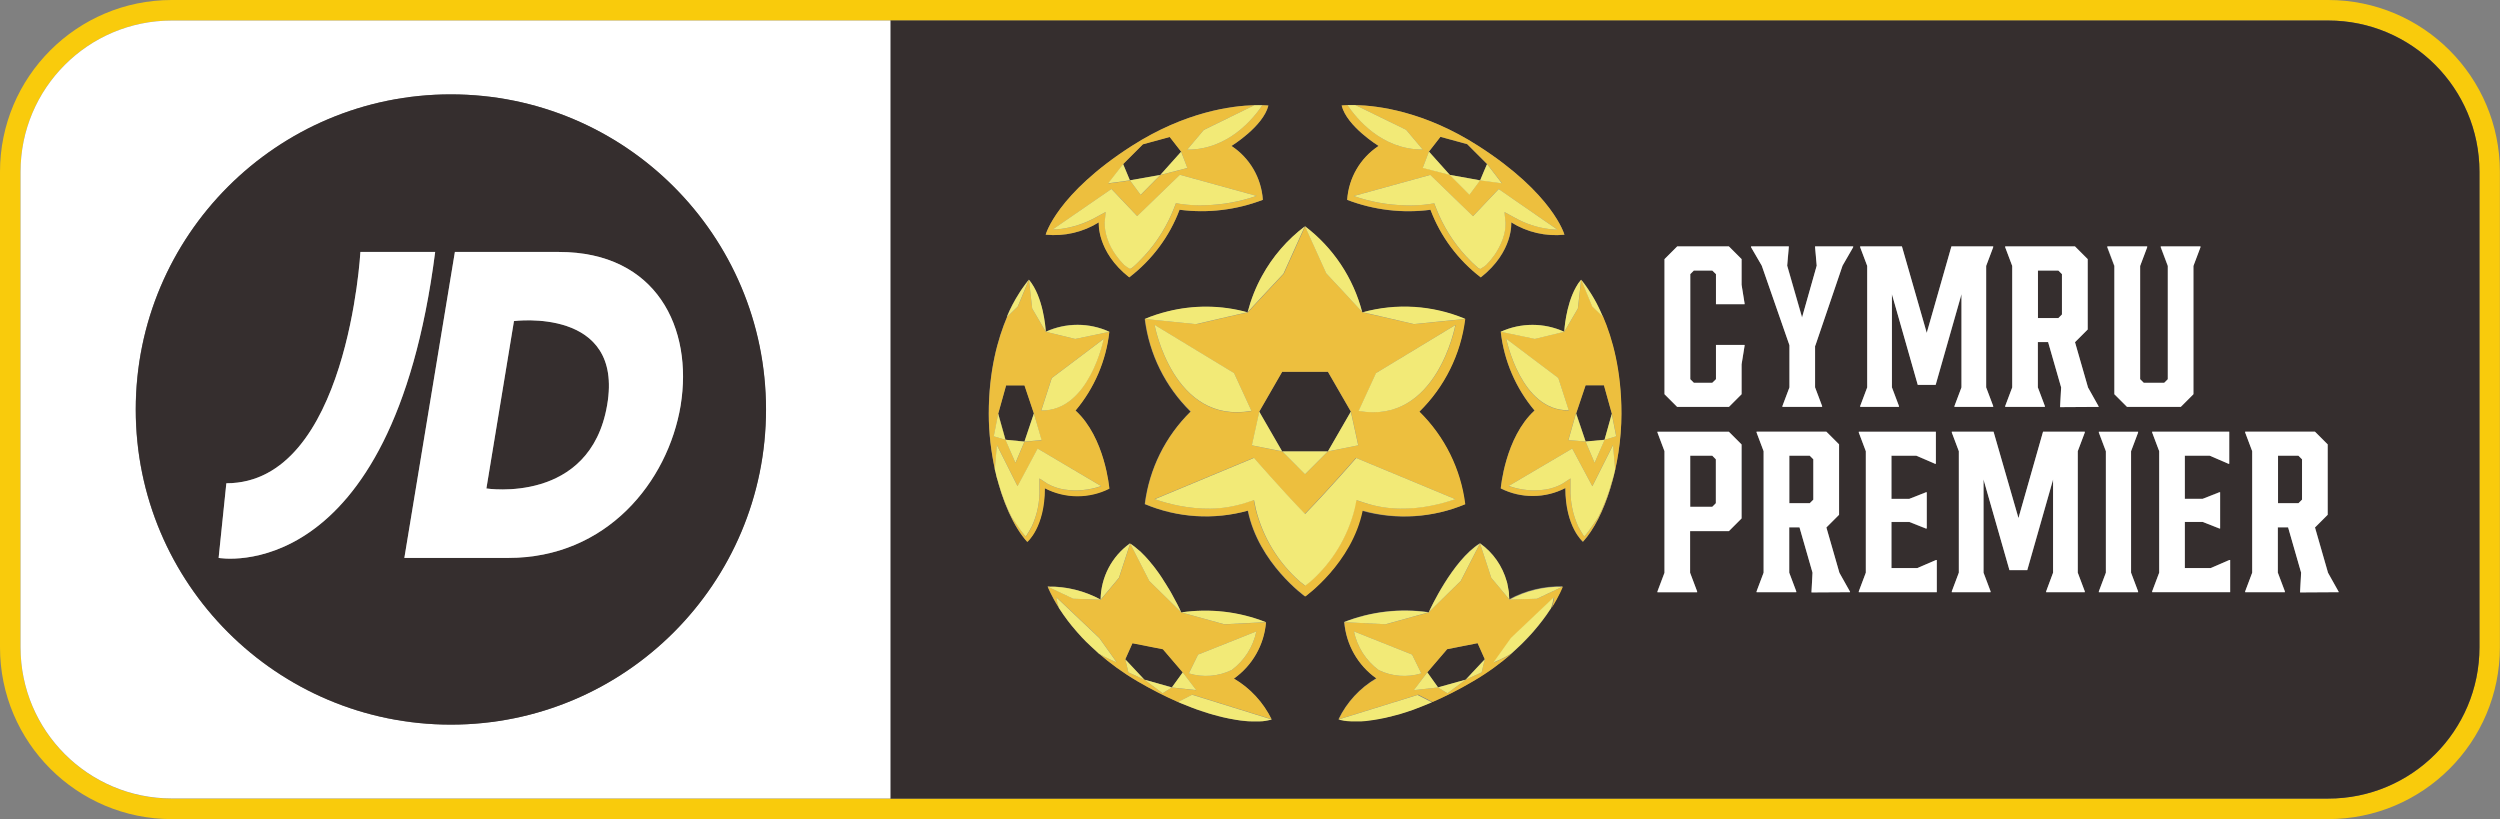 <?xml version="1.0" encoding="UTF-8"?><svg id="Layer_1" xmlns="http://www.w3.org/2000/svg" viewBox="0 0 216.7 71"><rect x="0" y="0" width="216.7" height="71" fill="#808080" stroke="none"/><defs><style>.cls-1{fill:#edbf3e;}.cls-2{fill:#f2ea77;}.cls-3{fill:#fff;}.cls-4{fill:#f9cb0c;}.cls-5{fill:#352e2e;}</style></defs><path class="cls-4" d="M201.81,0H14.89C6.67,0,0,6.67,0,14.89v41.22c0,8.22,6.67,14.89,14.89,14.89h186.91c8.22,0,14.89-6.67,14.89-14.89V14.89h0c0-8.22-6.67-14.89-14.89-14.89ZM214.92,56.11c0,7.24-5.87,13.11-13.11,13.11h-124.63s-62.29,0-62.29,0c-7.24,0-13.11-5.87-13.11-13.11V14.89c0-7.24,5.87-13.11,13.11-13.11h186.92c7.24,0,13.11,5.87,13.11,13.11v41.21Z"/><polygon class="cls-5" points="109.15 35.67 109.15 35.68 109.15 35.68 111.14 39.13 111.14 39.13 111.14 39.13 111.15 39.13 111.14 39.13 115.1 39.13 117.09 35.68 115.1 32.23 111.13 32.23 109.15 35.68 109.15 35.69 109.15 35.68 109.15 35.67"/><polygon class="cls-5" points="108.15 27.08 108.15 27.08 108.16 27.07 108.15 27.07 108.15 27.08"/><polygon class="cls-5" points="135.59 28.76 135.59 28.76 135.59 28.76 135.59 28.76"/><polygon class="cls-5" points="123.72 58.28 124.65 59.58 127.05 58.91 127.04 58.91 128.7 57.14 128.08 55.75 125.44 56.27 123.71 58.28 123.72 58.28 123.72 58.28 123.72 58.28"/><polygon class="cls-5" points="108.15 27.07 108.15 27.07 108.15 27.07 108.15 27.08 108.15 27.08 108.15 27.07"/><polygon class="cls-5" points="123.83 53.08 123.84 53.08 123.84 53.08 123.83 53.08"/><polygon class="cls-5" points="125.66 15.16 127.46 15.48 128.3 15.63 128.63 14.84 128.89 14.22 127.17 12.5 124.85 11.86 123.86 13.14 125.66 15.15 125.66 15.16"/><polygon class="cls-5" points="118.09 27.08 118.1 27.07 118.1 27.07 118.09 27.08 118.09 27.08"/><rect class="cls-5" x="125.65" y="15.16" width="0" height="0"/><polygon class="cls-5" points="100.59 15.16 100.59 15.16 100.59 15.16 100.59 15.16"/><polygon class="cls-5" points="102.52 58.28 102.52 58.28 100.8 56.27 98.16 55.75 97.54 57.14 97.53 57.14 97.54 57.15 97.54 57.15 99.19 58.91 99.18 58.91 99.19 58.91 101.58 59.58 102.52 58.28 102.52 58.28"/><polygon class="cls-5" points="100.58 15.16 100.58 15.16 102.38 13.15 102.38 13.15 102.38 13.15 102.39 13.15 101.39 11.86 99.07 12.5 97.35 14.22 97.35 14.22 97.94 15.63 100.58 15.16 100.58 15.16"/><polygon class="cls-5" points="89.62 35.84 89.62 35.83 88.8 33.39 87.21 33.39 86.52 35.87 87.15 38.12 88.8 38.27 89.62 35.83 89.62 35.84"/><polygon class="cls-5" points="139.03 33.39 137.44 33.39 136.62 35.83 137.44 38.27 137.44 38.27 139.08 38.12 139.71 35.87 139.71 35.87 139.71 35.87 139.71 35.87 139.71 35.88 139.72 35.87 139.03 33.39"/><polygon class="cls-5" points="155.09 39.5 155.09 43.62 156.86 43.62 157.18 43.31 157.18 39.82 156.86 39.5 155.09 39.5"/><polygon class="cls-5" points="146.5 39.5 146.5 43.93 148.42 43.93 148.73 43.62 148.73 39.82 148.42 39.5 146.5 39.5"/><polygon class="cls-5" points="176.64 23.45 176.64 27.57 178.42 27.57 178.73 27.26 178.73 23.76 178.42 23.45 176.64 23.45"/><path class="cls-5" d="M201.81,1.78h-124.63v67.44h124.63c7.24,0,13.11-5.87,13.11-13.11V14.89c0-7.24-5.87-13.11-13.11-13.11ZM182.67,21.36h3.44v.07l-.61,1.62v9.82l.31.31h1.77l.31-.31v-9.82l-.61-1.62v-.07h3.44v.07l-.61,1.62v11.12l-1.1,1.1h-4.66l-1.1-1.1h0v-11.12l-.61-1.62v-.07ZM161.24,35.2l.61-1.62v-10.54l-.61-1.62v-.07h3.61l2.16,7.49,2.14-7.49h3.62v.07l-.61,1.62h0v10.54l.61,1.62v.07h-3.35v-.07l.61-1.62v-8.08l-2.24,7.86h-1.55l-2.24-7.86v8.08l.61,1.62v.07h-3.35v-.07ZM116.81,9.11c.18,0,.41,0,.68,0h.01c1.93.05,5.98.55,10.64,3.54,6.51,4.17,7.47,7.7,7.47,7.7h0c-1.61.16-3.24-.21-4.61-1.07,0,0,.21,2.53-2.64,4.77-1.97-1.51-3.49-3.53-4.36-5.86-2.44.32-4.92.02-7.22-.86.13-1.9,1.13-3.62,2.72-4.67,0,0-2.74-1.68-3.2-3.5,0,0,.18-.02.52-.03,0,0,0,0,0,0ZM98.1,12.65c4.66-2.99,8.71-3.49,10.64-3.53h.01c.27-.01.5-.01.68,0h0s0,0,0,0c.34.01.52.03.52.03-.46,1.82-3.2,3.5-3.2,3.5,1.59,1.05,2.59,2.77,2.72,4.67-2.3.88-4.78,1.18-7.22.86-.88,2.32-2.39,4.35-4.36,5.86-2.85-2.24-2.64-4.77-2.64-4.77-1.38.86-3,1.24-4.61,1.07,0,0,.96-3.52,7.46-7.69ZM89.04,46.97c-1.17-1.28-2.16-3.49-2.75-6.05-.02-.07-.04-.14-.06-.22v-.03c-.33-1.53-.53-3.17-.53-4.81h0c0-3.71.78-6.5,1.6-8.43h-.02c.28-.7.64-1.38,1.06-2.02.05-.08.1-.15.14-.22.05-.07.1-.15.15-.22.24-.35.42-.57.5-.67.01-.02.02-.03.04-.05h0s0,0,0,0c0,0,.01-.01.01-.01,1.24,1.47,1.44,4.16,1.46,4.48,0,.02,0,.03,0,.03,1.75-.8,3.76-.8,5.51,0-.28,2.52-1.3,4.89-2.93,6.83,2.55,2.33,2.93,6.75,2.93,6.75-1.76.89-3.85.88-5.6-.03,0,3.39-1.52,4.65-1.52,4.65ZM110.24,62.36s-.1.02-.14.03c-.07.02-.15.04-.23.05-.07.01-.15.03-.23.04-.14.02-.29.03-.46.04-.09,0-.19,0-.29,0-.12,0-.25,0-.38,0-.11,0-.21,0-.33-.01-.22-.01-.45-.04-.69-.07-.12-.02-.25-.04-.39-.06-.19-.03-.4-.07-.6-.11-.17-.03-.33-.07-.51-.11-.25-.06-.5-.12-.77-.2-.15-.04-.3-.08-.45-.13-.34-.1-.69-.22-1.06-.35-.13-.05-.27-.1-.4-.15-.3-.11-.61-.24-.93-.37-.1-.04-.19-.07-.29-.12h0c-1.08-.48-2.25-1.06-3.5-1.79-1.31-.77-2.4-1.58-3.33-2.39,0,0-.02,0-.03-.02-.07-.06-.13-.12-.19-.18-.18-.16-.35-.32-.51-.47-.13-.12-.26-.25-.39-.37-.26-.26-.51-.53-.73-.78-.04-.05-.09-.1-.13-.15-.26-.3-.5-.6-.72-.88-.01-.01-.02-.03-.03-.04-.27-.36-.5-.69-.7-1-.01-.02-.03-.04-.04-.06,0,0,0,0,0,0-.71-1.12-.99-1.87-.99-1.87h0c.8-.01,1.6.08,2.38.27.77.19,1.52.48,2.22.86.02-1.93.97-3.74,2.54-4.87,0,0,0,0,0,0,0,0,0,0,0,0h0c.27.17.54.38.8.62.02.02.05.04.08.06.08.08.17.16.25.25.06.06.12.11.17.17.07.07.13.15.2.22.07.08.14.16.21.24.05.07.11.13.16.2.08.09.15.19.23.28.05.07.1.13.15.2.07.1.15.2.22.3.05.07.09.14.14.2.07.1.14.2.2.3.05.07.09.14.13.21.06.09.12.19.18.28.05.08.09.15.14.23.05.08.1.16.15.24.05.08.09.16.14.24.04.07.08.13.11.2.05.09.1.17.14.26.03.05.05.1.08.15.05.09.09.18.14.26.02.03.03.06.05.09.05.09.09.18.13.26,0,.01.01.03.02.04.04.08.08.15.11.22,0,0,0,.02.01.03.03.05.05.1.06.13.01.03.02.05.03.06,0,0,0,0,0,0,0,.02.02.04.02.05h0s0,0,0,0c0,0,0,0,0,0v-.02s0,.01,0,.02c2.48-.36,5.01-.06,7.34.85,0,0,0,0,0,0,0,0,0,0,0,0h0s0,0,0,0c-.16,1.96-1.17,3.74-2.78,4.88,1.42.83,2.55,2.07,3.27,3.54,0,0,0,0,0,0h0ZM113.12,51.71s-4.04-2.88-4.97-7.44c-2.96.82-6.1.62-8.93-.57.38-3.05,1.78-5.87,3.97-8.02-2.19-2.15-3.59-4.98-3.97-8.02,0,0,0,0,0,0h0s0,0,0,0c0,0,0,0,0,0h0s0,0,0,0c.65-.27,1.32-.49,1.99-.66,2.27-.56,4.65-.55,6.93.08.29-1.11.71-2.18,1.26-3.17.92-1.66,2.17-3.12,3.7-4.28,0,0,0,0,0,0h0c2.45,1.84,4.2,4.47,4.97,7.45,0,0,0,0,0,0,0,0,0,0,0,.01h0s0,0,0,0c2.95-.82,6.1-.62,8.92.57h-.01s0,0,0,0c-.38,3.05-1.78,5.88-3.97,8.03h0c2.19,2.15,3.59,4.98,3.97,8.02-2.83,1.19-5.97,1.39-8.93.57-.93,4.57-4.97,7.44-4.97,7.44ZM135.43,50.85s-.28.75-.98,1.86c0,0,0,.01,0,.02-.03.04-.06.08-.09.12-.18.28-.38.57-.62.88-.05.06-.09.12-.14.18-.17.23-.36.46-.57.7-.08.1-.16.2-.25.29-.2.23-.42.46-.66.7-.15.16-.31.31-.47.46-.13.13-.27.25-.41.38-.08.07-.15.15-.24.22-.01,0-.02.01-.03.02-.93.81-2.02,1.62-3.33,2.38-1.25.73-2.42,1.32-3.5,1.79h0s0,0,0,0h0s0,0,0,0c-.08.03-.15.06-.22.09-.37.16-.73.3-1.08.43-.09.04-.19.07-.28.11-.39.14-.77.26-1.13.37-.12.04-.24.07-.36.1-.33.09-.65.18-.96.24-.09.02-.17.03-.25.05-.27.06-.53.1-.78.14-.1.01-.19.03-.28.04-.27.04-.53.06-.77.08-.07,0-.13,0-.2,0-.2,0-.39.01-.57,0-.05,0-.1,0-.15,0-.2,0-.38-.03-.55-.05-.04,0-.08-.01-.12-.02-.16-.03-.3-.06-.42-.1,0,0,0,0,0,0h0s0,0,0,0c.72-1.48,1.86-2.71,3.27-3.54-1.6-1.14-2.62-2.92-2.78-4.88,0,0,0,0,0,0h0s0,0,0,0c2.33-.92,4.86-1.21,7.34-.85v-.02s0,0,0,0h0s0,0,0,0v.02s0,0,0,0c0,0,0,0,0,0h0s0,0,0,0c0,0,0,0,0,0,0,0,0-.01,0-.02h0s0,0,0,0c.09-.2,2.05-4.48,4.43-5.96h0s0,0,0,0h0s0,0,0,0c1.14.81,1.94,1.98,2.31,3.3.01.05.03.09.04.14.03.14.06.28.08.42.02.09.04.19.05.28.01.11.02.22.02.33,0,.13.03.25.03.38h0s0,0,0,.01h0s0,0,.01,0h-.02s0,0,0,0c1.41-.76,3-1.15,4.6-1.12h-.02s.01,0,.02,0ZM137.2,46.96s-1.52-1.26-1.52-4.65c-1.75.9-3.84.92-5.6.03,0,0,.37-4.42,2.93-6.75-1.63-1.94-2.65-4.32-2.93-6.83h0s0,0,0,0c0,0,0,0,0,0,0,0,0,0,0,0,1.75-.8,3.76-.8,5.51,0,0-.03.12-2.26,1.02-3.87,0,0,0,0,0,0,.06-.11.13-.22.2-.33.04-.05.08-.1.12-.15.04-.05.08-.1.12-.15h0s0,0,0,0h0s0,0,0,0h0s0,0,.01.01h0s0,0,0,0c.06.06.41.47.88,1.24.31.5.59,1.02.83,1.57.02.04.04.08.05.12.04.09.08.18.12.27h0c.82,1.91,1.6,4.7,1.6,8.41,0,4.5-1.45,9.03-3.34,11.1ZM150.95,44.93l-1.1,1.1h-3.36v3.61l.61,1.62v.07h-3.44v-.07l.61-1.62v-10.54l-.61-1.62v-.07h6.19l1.1,1.1h0s0,0,0,0h0s0,6.41,0,6.41ZM151.22,26.37h-2.48v-2.61l-.31-.31h-1.6l-.31.31v9.11l.31.31h1.6l.31-.31v-2.97h2.48v.07l-.26,1.62v2.59l-1.1,1.1h-4.48l-1.1-1.1v-11.72l1.1-1.1h4.48l1.1,1.1v2.23l.26,1.62v.07ZM160.36,51.33l-3.34.02v-.04l.09-1.67-1.13-3.93h-.89v3.93l.61,1.62v.07h-3.44v-.07l.61-1.62v-10.53l-.61-1.62v-.07h6.05l1.1,1.1v6.1l-1.1,1.1,1.13,3.93.92,1.64v.04ZM160.63,21.43l-.92,1.6-2.36,6.93h-.02v3.61l.61,1.62v.07h-3.44v-.07l.61-1.62v-3.65l-2.4-6.9-.92-1.6v-.07h3.27v.07l-.14,1.6,1.29,4.48,1.27-4.48-.14-1.6v-.07h3.3v.07ZM167.88,51.33h-6.76v-.07l.61-1.62v-10.53l-.61-1.62v-.07h6.68v2.78h-.07l-1.62-.7h-2.16v3.74h1.55l1.44-.57h.07v3.15h-.07l-1.44-.57h-1.55v4h2.24l1.62-.7h.07v2.78ZM180.71,51.33h-3.35v-.07l.61-1.62v-8.08l-2.24,7.86h-1.55l-2.24-7.86v8.08l.61,1.62v.07h-3.36v-.07l.61-1.62v-10.54l-.61-1.62v-.07h3.61l2.16,7.49,2.14-7.49h3.61v.07l-.61,1.62h0v10.54l.61,1.62v.07ZM181.91,35.27l-3.34.02v-.04l.09-1.67-1.13-3.93h-.89v3.93l.61,1.62v.07h-3.44v-.07l.61-1.62v-10.53l-.61-1.62v-.07h6.05l1.1,1.1v6.1l-1.1,1.1,1.13,3.93.92,1.64v.04ZM185.33,37.49l-.61,1.62v10.54l.61,1.62v.07h-3.41v-.07l.61-1.62v-10.53l-.61-1.62v-.07h3.41v.07ZM193.31,48.54v2.78h-6.76v-.07l.61-1.62v-10.53l-.61-1.62v-.07h6.68v2.78h-.07l-1.62-.7h-2.16v3.74h1.55l1.44-.57h.07v3.15h-.07l-1.44-.57h-1.55v4h2.24l1.62-.7h.07,0ZM202.72,51.33l-3.34.02v-.04l.09-1.67-1.13-3.93h-.89v3.93l.61,1.62v.07h-3.44v-.07l.61-1.62v-10.53l-.61-1.62v-.07h6.05l1.1,1.1v6.1l-1.1,1.1,1.13,3.93.92,1.65h0s0,.03,0,.03Z"/><polygon class="cls-5" points="197.45 39.5 197.45 43.62 199.22 43.62 199.54 43.31 199.54 39.82 199.22 39.5 197.45 39.5"/><polygon class="cls-3" points="150.96 22.46 149.86 21.36 145.38 21.36 144.28 22.46 144.28 34.17 145.38 35.27 149.86 35.27 150.96 34.17 150.96 31.58 151.22 29.97 151.22 29.9 148.74 29.9 148.74 32.87 148.42 33.18 146.82 33.18 146.51 32.87 146.51 23.76 146.82 23.45 148.42 23.45 148.74 23.76 148.74 26.37 151.22 26.37 151.22 26.3 150.96 24.68 150.96 22.46"/><polygon class="cls-3" points="157.33 21.36 157.33 21.43 157.47 23.03 156.2 27.52 154.91 23.03 155.05 21.43 155.05 21.36 151.78 21.36 151.78 21.43 152.71 23.03 155.11 29.93 155.11 33.58 154.5 35.2 154.5 35.27 157.94 35.27 157.94 35.2 157.33 33.58 157.33 29.97 157.35 29.97 159.71 23.03 160.63 21.43 160.63 21.36 160.63 21.36 157.33 21.36"/><polygon class="cls-3" points="164.6 35.2 163.99 33.58 163.99 25.5 166.23 33.36 167.78 33.36 170.02 25.5 170.02 33.58 169.41 35.2 169.41 35.27 172.77 35.27 172.77 35.2 172.16 33.58 172.16 23.05 172.16 23.05 172.77 21.43 172.77 21.36 169.15 21.36 167.01 28.86 164.86 21.36 161.24 21.36 161.24 21.43 161.85 23.05 161.85 33.58 161.24 35.2 161.24 35.27 164.6 35.27 164.6 35.2"/><path class="cls-3" d="M179.86,29.66l1.1-1.1v-6.1l-1.1-1.1h-6.05v.07l.61,1.62v10.53l-.61,1.62v.07h3.44v-.07l-.61-1.62v-3.93h.89l1.13,3.93-.09,1.67v.04l3.34-.02v-.04l-.92-1.64-1.13-3.93ZM178.73,27.26l-.31.31h-1.77v-4.12h1.77l.31.31v3.49Z"/><polygon class="cls-3" points="183.28 34.17 183.28 34.17 184.38 35.27 189.03 35.27 190.13 34.17 190.13 23.05 190.74 21.43 190.74 21.36 187.3 21.36 187.3 21.43 187.91 23.05 187.91 32.87 187.6 33.18 185.82 33.18 185.51 32.87 185.51 23.05 186.12 21.43 186.12 21.36 182.67 21.36 182.67 21.43 183.28 23.05 183.28 34.17"/><path class="cls-3" d="M143.67,37.42v.07l.61,1.62v10.54l-.61,1.62v.07h3.44v-.07l-.61-1.62v-3.61h3.36l1.1-1.1v-6.41l-1.1-1.1h-6.19ZM148.73,43.62l-.31.31h-1.91v-4.43h1.91l.31.31v3.81Z"/><polygon class="cls-3" points="150.95 38.52 150.95 38.52 150.95 38.52 150.95 38.52"/><path class="cls-3" d="M158.31,45.72l1.1-1.1v-6.1l-1.1-1.1h-6.05v.07l.61,1.62v10.53l-.61,1.62v.07h3.44v-.07l-.61-1.62v-3.93h.89l1.13,3.93-.09,1.67v.04l3.34-.02v-.04l-.92-1.64-1.13-3.93ZM157.18,43.31l-.31.31h-1.77v-4.12h1.77l.31.31v3.49Z"/><polygon class="cls-3" points="167.81 48.54 166.19 49.24 163.95 49.24 163.95 45.24 165.5 45.24 166.94 45.81 167.01 45.81 167.01 42.67 166.95 42.67 165.5 43.24 163.95 43.24 163.95 39.5 166.11 39.5 167.73 40.2 167.8 40.2 167.8 37.42 161.12 37.42 161.12 37.49 161.73 39.11 161.73 49.64 161.12 51.26 161.12 51.33 167.88 51.33 167.88 48.54 167.88 48.54 167.81 48.54"/><polygon class="cls-3" points="180.1 39.11 180.1 39.11 180.71 37.49 180.71 37.42 177.09 37.42 174.96 44.91 172.8 37.42 169.18 37.42 169.18 37.49 169.79 39.11 169.79 49.64 169.18 51.26 169.18 51.33 172.54 51.33 172.54 51.26 171.93 49.64 171.93 41.56 174.18 49.42 175.72 49.42 177.96 41.56 177.96 49.64 177.36 51.26 177.36 51.33 180.71 51.33 180.71 51.26 180.1 49.64 180.1 39.11"/><polygon class="cls-3" points="181.93 37.49 182.54 39.11 182.54 49.64 181.93 51.26 181.93 51.33 185.33 51.33 185.33 51.26 184.72 49.64 184.72 39.11 185.33 37.49 185.33 37.42 181.93 37.42 181.93 37.49"/><polygon class="cls-3" points="191.63 49.24 189.38 49.24 189.38 45.24 190.93 45.24 192.38 45.81 192.44 45.81 192.44 42.67 192.38 42.67 190.93 43.24 189.38 43.24 189.38 39.5 191.54 39.5 193.16 40.2 193.23 40.2 193.23 37.42 186.55 37.42 186.55 37.49 187.16 39.11 187.16 49.64 186.55 51.26 186.55 51.33 193.31 51.33 193.31 48.54 193.31 48.54 193.24 48.54 191.63 49.24"/><path class="cls-3" d="M201.79,49.65l-1.13-3.93,1.1-1.1v-6.1l-1.1-1.1h-6.05v.07l.61,1.62v10.53l-.61,1.62v.07h3.44v-.07l-.61-1.62v-3.93h.89l1.13,3.93-.09,1.67v.04l3.34-.02v-.04h0s-.92-1.64-.92-1.64ZM199.54,43.31l-.31.31h-1.77v-4.12h1.77l.31.31v3.49Z"/><path class="cls-1" d="M95.05,56.49c-.17-.15-.34-.31-.51-.47.16.16.33.31.51.47Z"/><path class="cls-1" d="M93.29,54.71c-.25-.29-.49-.58-.72-.88.21.28.45.58.72.88Z"/><path class="cls-1" d="M98.83,47.79c.08.08.17.16.25.25-.08-.08-.17-.17-.25-.25Z"/><path class="cls-1" d="M94.15,55.64c-.25-.25-.5-.51-.73-.78.23.26.47.52.73.78Z"/><path class="cls-1" d="M92.54,53.79c-.25-.33-.48-.66-.7-1,.2.31.43.64.7,1Z"/><path class="cls-1" d="M100.04,49.14c.05.07.1.13.15.2-.05-.07-.1-.13-.15-.2Z"/><path class="cls-1" d="M99.25,48.21c.07.07.13.15.2.22-.07-.07-.13-.15-.2-.22Z"/><path class="cls-1" d="M99.66,48.66c.05.07.11.13.16.2-.05-.07-.11-.13-.16-.2Z"/><path class="cls-1" d="M107.11,62.39c-.19-.03-.4-.07-.6-.11.21.04.41.08.6.11Z"/><path class="cls-1" d="M108.18,62.52c-.22-.01-.45-.04-.69-.07.24.03.47.05.69.07Z"/><path class="cls-1" d="M109.64,62.49c-.14.02-.29.03-.46.04.17,0,.32-.02.46-.04Z"/><path class="cls-1" d="M108.9,62.53c-.12,0-.25,0-.38,0,.13,0,.26,0,.38,0Z"/><path class="cls-1" d="M110.23,62.36s0,0,0,0c-.72-1.48-1.86-2.71-3.27-3.54,1.6-1.14,2.62-2.92,2.78-4.88l-3.62.18-3.72-1.03s0,0,0,0h0s0,0,0,0c0,0,0,0,0,0h0s0,0,0,0h0s0,0,0,0c0,0,0,0,0,0l-2.77-2.72-1.66-3.25-.97,2.97-1.57,1.88h0c.03-1.93.97-3.73,2.54-4.86,0,0,0,0,0,0-1.57,1.12-2.52,2.93-2.54,4.87,0,0,0,0,0,0l-2.38-.08-2.22-1.05h0s0,0,0,0c.8-.01,1.6.08,2.37.26-.77-.19-1.57-.28-2.38-.27h0s.28.75.99,1.87c-.11-.3-.19-.62-.23-.94h0s3.7,3.51,3.7,3.51l1.52,2.13c-.52-.21-1.03-.46-1.52-.74.93.81,2.02,1.62,3.33,2.39,1.25.73,2.42,1.32,3.5,1.79l1.25-.64,6.89,2.14ZM103.85,56.74l5.05-2.01c-.28,1.34-1.04,2.53-2.14,3.35h-.01c-1.15.56-2.47.66-3.7.29l.8-1.63ZM101.58,59.59l-.81.5-1.58-1.18,2.4.67h0s-2.4-.67-2.4-.67h0s-1.38-.63-1.38-.63l-.27-1.13h0s0,0,0,0l.62-1.39,2.64.52,1.72,2.01h0s1.17,1.54,1.17,1.54l-2.1-.23h0Z"/><path class="cls-1" d="M100.41,49.64c.05.07.09.14.14.2-.05-.07-.09-.14-.14-.2Z"/><path class="cls-1" d="M103.32,61.35c-.3-.11-.61-.24-.93-.37.32.13.63.26.93.37Z"/><path class="cls-1" d="M104.78,61.85c-.34-.1-.69-.22-1.06-.35.37.13.72.24,1.06.35Z"/><path class="cls-1" d="M106,62.18c-.25-.06-.5-.12-.77-.2.27.07.52.14.77.2Z"/><path class="cls-1" d="M110.1,62.39c-.07.02-.15.04-.23.05.08-.02.16-.03.23-.05Z"/><path class="cls-1" d="M109.74,53.93s0,0,0,0c-2.33-.92-4.86-1.21-7.34-.85,0,0,0,0,0,0,2.48-.36,5.01-.06,7.34.85Z"/><path class="cls-1" d="M102.15,52.59c.04.08.08.15.11.22-.03-.06-.07-.13-.11-.22Z"/><path class="cls-1" d="M102.27,52.83c.03.05.05.1.06.13-.02-.04-.04-.08-.06-.13Z"/><path class="cls-1" d="M102.37,53.03s0,0,0,0c0,0,0,0,0,0Z"/><polygon class="cls-1" points="97.96 47.11 97.96 47.11 97.96 47.11 97.96 47.11"/><path class="cls-1" d="M98.75,47.72c-.26-.23-.52-.44-.8-.61h0c.27.17.54.38.8.61Z"/><path class="cls-1" d="M101.34,51.09c.05.08.09.16.14.24-.05-.08-.09-.16-.14-.24Z"/><path class="cls-1" d="M102,52.29c.05.09.09.18.13.26-.04-.08-.08-.16-.13-.26Z"/><path class="cls-1" d="M101.06,50.62c.05.08.09.15.14.23-.05-.08-.09-.15-.14-.23Z"/><path class="cls-1" d="M100.75,50.14c.05.07.09.14.13.21-.04-.07-.09-.14-.13-.21Z"/><path class="cls-1" d="M101.82,51.94c.05.09.09.18.14.26-.04-.08-.09-.17-.14-.26Z"/><path class="cls-1" d="M101.6,51.54c.05.09.1.17.14.26-.05-.08-.09-.17-.14-.26Z"/><polygon class="cls-2" points="97.54 57.15 97.54 57.15 97.81 58.28 99.18 58.91 99.19 58.91 97.54 57.15"/><polygon class="cls-2" points="90.82 50.85 90.82 50.85 90.82 50.85 90.82 50.85"/><path class="cls-2" d="M95.27,55.29l-3.7-3.51h0c.04.32.12.64.23.94,0,0,0,0,0,0,.01.02.03.04.04.06.22.34.46.68.7,1,.01.01.02.03.03.04.23.3.47.59.72.88.04.05.09.1.13.15.24.27.48.53.73.78.13.13.26.25.39.37.17.16.34.32.51.47.06.06.12.12.19.18,0,0,.02,0,.03.02.49.28,1,.53,1.52.74l-1.52-2.13Z"/><path class="cls-2" d="M103.35,60.21l-1.25.64h0c.1.05.19.08.29.12.32.13.63.26.93.37.13.05.27.11.4.15.37.13.72.24,1.06.35.15.05.3.09.45.13.27.07.52.14.77.2.17.04.34.08.51.11.21.04.41.08.6.11.13.02.26.04.39.06.24.03.47.05.69.07.12,0,.22,0,.33.01.13,0,.26,0,.38,0,.1,0,.2,0,.29,0,.17,0,.32-.02.46-.04.08-.01.16-.02.23-.04.08-.02.16-.03.23-.05.04-.01.1-.02.14-.03h0s0,0,0,0l-6.89-2.14Z"/><path class="cls-2" d="M106.75,58.08h.01c1.1-.82,1.86-2.01,2.14-3.35l-5.05,2.01-.8,1.63c1.23.37,2.55.27,3.7-.29Z"/><path class="cls-2" d="M93.04,51.9l2.38.08s0,0,0,0c-.7-.38-1.45-.67-2.22-.86-.77-.19-1.57-.28-2.37-.26l2.22,1.05Z"/><path class="cls-2" d="M102.39,53.08h0s0,0,0,0h0s0,0,0,0c0,0,0,0,0,0l3.72,1.03,3.62-.18h0s0,0,0,0c0,0,0,0,0,0-2.33-.92-4.86-1.21-7.34-.85,0,0,0,0,0,0,0,0,0-.01,0-.02v.02s0,0,0,0h0Z"/><polygon class="cls-2" points="102.52 58.28 102.52 58.28 101.58 59.58 101.58 59.59 99.19 58.91 100.77 60.09 101.58 59.59 101.59 59.59 103.69 59.82 102.52 58.28"/><path class="cls-2" d="M95.42,51.96h0s1.57-1.88,1.57-1.88l.97-2.97,1.66,3.25,2.77,2.72h0s-.01-.03-.02-.04c0,0,0,0,0,0,0-.02-.02-.04-.03-.06-.02-.04-.04-.08-.06-.13,0,0,0-.02-.01-.03-.03-.06-.07-.14-.11-.22,0-.01-.01-.03-.02-.04-.04-.08-.08-.17-.13-.26-.02-.03-.03-.06-.05-.09-.04-.08-.09-.17-.14-.26-.03-.05-.05-.1-.08-.15-.05-.08-.09-.17-.14-.26-.04-.06-.08-.13-.11-.2-.05-.08-.09-.16-.14-.24-.05-.08-.1-.16-.15-.24-.05-.08-.09-.15-.14-.23-.06-.09-.12-.19-.18-.28-.04-.07-.09-.14-.13-.21-.06-.1-.13-.2-.2-.3-.05-.07-.09-.14-.14-.2-.07-.1-.14-.2-.22-.3-.05-.07-.1-.13-.15-.2-.07-.1-.15-.19-.23-.28-.05-.07-.11-.13-.16-.2-.07-.08-.14-.16-.21-.24-.07-.07-.13-.15-.2-.22-.06-.06-.11-.11-.17-.17-.08-.08-.17-.17-.25-.25-.02-.02-.05-.04-.08-.06-.26-.23-.52-.44-.8-.61h0s0,0,0,0c0,0,0,0,0,0-1.57,1.12-2.51,2.92-2.54,4.85ZM97.96,47.11h0s0,0,0,0h0Z"/><path class="cls-1" d="M117.09,62.53c-.2,0-.38-.03-.55-.05.16.02.35.04.55.05Z"/><path class="cls-1" d="M116.42,62.46c-.16-.03-.3-.06-.42-.1.12.04.26.07.42.1Z"/><path class="cls-1" d="M117.81,62.53c-.2,0-.39.01-.57,0,.18,0,.36,0,.57,0Z"/><path class="cls-1" d="M118.79,62.44c-.27.04-.53.06-.77.08.24-.02.5-.04.77-.08Z"/><path class="cls-1" d="M130.59,50.41c-.37-1.32-1.17-2.49-2.31-3.3h0c1.14.81,1.94,1.99,2.31,3.3Z"/><path class="cls-1" d="M130.84,51.97s0,0-.01,0h0s0,0,0-.01l-1.57-1.88-.97-2.97s0,0,0,0h0s0,0,0,0l-1.66,3.24-2.77,2.71s0,.02,0,.02c0,0,0,0,0,0h0s0,0,0,0c0,0,0,0,0,0l-3.72,1.03-3.61-.18s0,0,0,0c.16,1.96,1.17,3.74,2.78,4.88-1.42.83-2.56,2.06-3.27,3.54,0,0,0,0,0,0l6.89-2.14,1.25.64c1.08-.47,2.25-1.05,3.5-1.79,1.31-.76,2.4-1.58,3.33-2.38-.49.28-.99.53-1.51.74l1.52-2.13h0s3.7-3.51,3.7-3.51c-.04.32-.12.63-.23.93.71-1.11.98-1.86.98-1.86,0,0-.01,0-.02,0l-2.2,1.04-2.37.07ZM119.5,58.08c-1.1-.82-1.86-2.01-2.14-3.35h-.01s.01,0,.01,0c0,0,0,0,0,0l5.04,2.01.8,1.63c-1.23.37-2.55.27-3.7-.29ZM128.43,58.28l-1.38.63-1.58,1.18h0s-.81-.5-.81-.5l-2.1.23,1.16-1.54h0s1.72-2.01,1.72-2.01l2.64-.52.62,1.39-1.65,1.77h0l-2.4.67h0s2.4-.67,2.4-.67l1.65-1.77-.27,1.14Z"/><path class="cls-1" d="M130.64,50.55c.03.14.06.28.08.42-.03-.14-.05-.28-.08-.42Z"/><path class="cls-1" d="M119.85,62.26c-.27.06-.53.1-.78.14.25-.04.51-.08.78-.14Z"/><path class="cls-1" d="M130.77,51.25c.01.11.02.22.02.33,0-.11,0-.22-.02-.33Z"/><path class="cls-1" d="M131.64,56.07c-.13.13-.27.25-.41.38.14-.13.27-.25.41-.38Z"/><path class="cls-1" d="M133.59,53.92c-.18.24-.37.47-.57.7.21-.24.4-.47.57-.7Z"/><path class="cls-1" d="M132.77,54.91c-.21.24-.43.47-.66.7.23-.24.45-.47.66-.7Z"/><path class="cls-1" d="M134.35,52.85c-.2.3-.4.6-.62.88.23-.31.44-.61.62-.88Z"/><path class="cls-1" d="M121.06,61.96c-.33.09-.65.18-.96.24.3-.07.63-.15.96-.24Z"/><path class="cls-1" d="M123.92,60.95c-.37.16-.73.3-1.08.43.35-.13.71-.28,1.08-.43Z"/><path class="cls-1" d="M122.55,61.49c-.39.14-.77.26-1.13.37.36-.11.74-.23,1.13-.37Z"/><polygon class="cls-2" points="123.84 53.05 123.84 53.06 123.84 53.05 123.84 53.05"/><polygon class="cls-2" points="124.14 60.86 124.14 60.86 124.14 60.86 124.14 60.86"/><path class="cls-2" d="M130.83,51.97h0s.02,0,.02,0l2.37-.07,2.2-1.04h.02c-1.6-.03-3.19.35-4.6,1.12Z"/><path class="cls-2" d="M123.83,53.08h0s0,0,0,0h0s0,0,0,0h0s0,0,0,0c0,0,0,0,0,0h0s0-.02,0-.02v.02c-2.48-.36-5.01-.06-7.34.85h0s0,0,0,0l3.61.18,3.72-1.03Z"/><path class="cls-2" d="M116,62.36h0s0,0,0,0c.12.04.26.07.42.1.04,0,.08.01.12.02.16.02.35.04.55.05.05,0,.1,0,.15,0,.18,0,.36,0,.57,0,.07,0,.13,0,.2,0,.24-.01.5-.04.77-.08.09-.01.19-.03.28-.04.25-.04.51-.08.78-.14.08-.02.17-.03.25-.05.3-.07.63-.15.96-.24.12-.03.24-.07.36-.1.36-.11.74-.23,1.13-.37.09-.03.19-.07.28-.11.35-.13.71-.28,1.08-.43.08-.03.15-.06.22-.09h0s-1.25-.64-1.25-.64l-6.89,2.14Z"/><path class="cls-2" d="M128.28,47.11h0c-2.38,1.48-4.34,5.75-4.43,5.96h0s2.77-2.72,2.77-2.72l1.66-3.24Z"/><polygon class="cls-2" points="128.29 47.11 128.28 47.11 128.28 47.1 128.28 47.11 128.28 47.11 128.29 47.11"/><path class="cls-2" d="M122.4,56.74l-5.04-2.01c.28,1.34,1.04,2.53,2.14,3.35,1.15.56,2.47.66,3.7.29l-.8-1.63Z"/><polygon class="cls-2" points="128.43 58.28 128.7 57.15 127.05 58.91 128.43 58.28"/><polygon class="cls-2" points="124.65 59.58 123.72 58.28 123.72 58.28 123.72 58.28 122.55 59.82 124.65 59.59 125.46 60.09 125.47 60.09 127.05 58.91 124.65 59.58 124.65 59.58"/><polygon class="cls-2" points="117.35 54.73 117.36 54.73 117.36 54.73 117.35 54.73"/><path class="cls-2" d="M128.29,47.11l.97,2.97,1.57,1.88h0c0-.13-.02-.25-.03-.38,0-.11,0-.22-.02-.33-.01-.1-.04-.19-.05-.28-.03-.14-.05-.28-.08-.42-.01-.05-.03-.09-.04-.14-.37-1.32-1.17-2.49-2.31-3.3Z"/><path class="cls-2" d="M130.97,55.29h0s-1.52,2.13-1.52,2.13c.52-.21,1.03-.46,1.51-.74.01,0,.02-.01.03-.02.08-.07.16-.15.24-.22.14-.12.27-.25.41-.38.16-.15.32-.3.47-.46.22-.23.44-.46.66-.7.09-.1.17-.2.25-.29.19-.23.39-.46.57-.7.05-.06.09-.12.14-.18.22-.29.42-.58.62-.88.03-.04.06-.08.09-.12,0,0,0-.01,0-.02.11-.3.19-.61.23-.93l-3.7,3.51Z"/><path class="cls-1" d="M138.02,26.56l-.96-2.32h0s-.28,2.49-.28,2.49l-1.18,2.02s0,0,0,0c0,0,0,0,0,0h0s0,0,0,0c-1.75-.8-3.76-.8-5.51,0,0,0,0,0,0,0,1.75-.8,3.76-.8,5.51,0l-2.55.62-2.96-.62c.28,2.52,1.3,4.89,2.93,6.83-2.55,2.33-2.93,6.75-2.93,6.75,1.76.89,3.85.88,5.6-.03,0,3.39,1.52,4.65,1.52,4.65,1.9-2.07,3.33-6.6,3.34-11.1,0-3.71-.77-6.5-1.6-8.42l-.93-.88ZM130.57,29.38h0s0,0,0,0c0,0,0,0,0,0l4.5,3.39.91,2.81c-4.13.08-5.4-6.12-5.41-6.19ZM136.61,35.83l.82,2.44-1.49-.12.66-2.32ZM139.71,41.78c-.28,1.04-.67,2.06-1.16,3.03l-.03.05s-.73,1.12-1.08,1.51l-.13.13-.1-.16c-.08-.12-.32-.52-.41-.7-.47-1.04-.7-2.17-.67-3.32v-.85l-.7.46h0c-.45.25-.94.42-1.45.5-1.08.16-2.17.06-3.2-.3h-.01s.35-.21.35-.21l5.16-3.04,1.74,3.26,1.79-3.56.18,2.12c-.07.37-.16.73-.29,1.08ZM140.09,37.82l-1.01.3-.86,2-.78-1.84h0s-.82-2.44-.82-2.44l.82-2.44h1.59l.69,2.48h0s.38,1.95.38,1.95Z"/><path class="cls-1" d="M136.82,24.55c.04-.05.08-.1.12-.15-.04.05-.08.1-.12.15Z"/><polygon class="cls-1" points="137.06 24.24 137.06 24.24 137.06 24.24 137.06 24.24"/><path class="cls-1" d="M136.61,24.89s0,0,0,0c0,0,0,0,0,0Z"/><path class="cls-1" d="M137.07,24.26c.32.39.61.81.88,1.24-.47-.77-.82-1.18-.88-1.24Z"/><polygon class="cls-1" points="137.07 24.25 137.06 24.24 137.05 24.25 137.06 24.24 137.07 24.25"/><path class="cls-1" d="M138.78,27.07s.04.08.05.12c-.02-.04-.04-.08-.05-.12Z"/><polygon class="cls-2" points="139.71 35.87 139.71 35.87 139.71 35.87 139.71 35.87"/><polygon class="cls-2" points="139.08 38.12 137.44 38.27 137.44 38.27 137.44 38.28 138.22 40.12 139.09 38.12 140.09 37.82 139.71 35.88 139.71 35.87 139.08 38.12"/><path class="cls-2" d="M138.02,42.14l-1.74-3.26-5.16,3.04-.35.2h.01c1.03.37,2.12.47,3.2.31.51-.08,1-.25,1.45-.5h0l.7-.46v.85c-.03,1.14.2,2.28.67,3.32.09.18.34.58.41.7l.1.16.13-.13c.34-.39,1.08-1.51,1.08-1.51l.03-.05c.49-.97.88-1.98,1.16-3.03.12-.35.22-.71.29-1.08l-.18-2.12-1.79,3.56Z"/><path class="cls-2" d="M135.59,28.76h0s1.18-2.02,1.18-2.02l.28-2.49h0s0,0,0,0l.96,2.32.93.88h0c-.04-.08-.08-.17-.12-.26-.02-.04-.04-.08-.05-.12-.24-.54-.51-1.06-.83-1.57-.27-.43-.56-.85-.88-1.24,0,0,0,0,0,0h0s-.01-.01-.01-.01h0s0,0,0,0c-.04.05-.08.1-.12.15-.04.05-.08.1-.12.15-.07.11-.14.22-.2.33,0,0,0,0,0,0-.91,1.61-1.02,3.85-1.02,3.87,0,0,0,0,0,0h0Z"/><path class="cls-2" d="M135.59,28.76c-1.75-.8-3.76-.8-5.51,0,0,0,0,0,0,0h0s2.96.62,2.96.62l2.55-.62Z"/><polygon class="cls-2" points="130.57 29.38 130.57 29.38 130.57 29.37 130.57 29.38"/><path class="cls-2" d="M135.07,32.76l-4.5-3.39c.01.07,1.28,6.27,5.41,6.19l-.91-2.81Z"/><polygon class="cls-2" points="137.44 38.27 136.61 35.83 135.95 38.15 137.44 38.27"/><path class="cls-1" d="M101.23,26.99c-.68.17-1.34.38-1.99.66h0c.65-.27,1.32-.49,1.99-.66Z"/><path class="cls-1" d="M127.01,43.7c-.38-3.05-1.78-5.87-3.97-8.02h0c2.19-2.15,3.59-4.98,3.97-8.03,0,0,0,0,0,0l-4.46.45s-4.29-1-4.45-1.02c0,0,0,0-.01,0,0,0,0,0,0,0,0,0,0,0,0,0h0s0-.01,0-.02c-.11-.15-3.11-3.34-3.11-3.34l-1.85-4.09s0,0,0,0c-1.53,1.16-2.79,2.62-3.7,4.28.92-1.66,2.17-3.12,3.7-4.28l-1.85,4.1s-3.05,3.25-3.11,3.35c0,0,0,0,0,0,0,0,0,0,0,0,0,0,0,0,0,0,0,0,0,0,0,0,0,0,0,0,0,0,0,0,0,0,0,0h0s0,0,0,0c-.18.02-4.45,1.02-4.45,1.02l-4.46-.45s0,0-.01,0c.38,3.05,1.78,5.87,3.97,8.02-2.19,2.15-3.59,4.98-3.97,8.02,2.83,1.19,5.97,1.39,8.93.57.93,4.57,4.97,7.44,4.97,7.44,0,0,4.04-2.88,4.97-7.44,2.96.82,6.1.62,8.93-.57ZM119.28,32.34l6.89-4.18h0s-1.6,8.67-8.39,7.45l1.51-3.28ZM109.15,35.68l1.99-3.45h3.97l1.99,3.45-1.99,3.45h0l1.99-3.45.64,2.92-2.63.53h0l-1.98,1.98-1.97-1.97h-.01s-2.63-.53-2.63-.53l.64-2.91h0ZM100.08,28.17l6.89,4.18,1.51,3.28c-6.8,1.22-8.4-7.45-8.4-7.45ZM117.39,44.12c-.6,2.43-1.94,4.63-3.82,6.28-.15.12-.3.24-.46.36-.16-.12-.31-.24-.46-.36-1.88-1.66-3.21-3.85-3.82-6.28l-.16-.78-.76.25c-.98.32-2,.48-3.03.49-.91.01-1.81-.07-2.7-.25-.72-.14-1.42-.33-2.11-.57l8.6-3.58s2.33,2.69,4.43,4.86c2.09-2.15,4.4-4.82,4.43-4.85h0s.01,0,.01,0c0,0,0,0,0,0l8.59,3.57c-.69.24-1.39.43-2.11.57-.89.17-1.79.26-2.7.25-1.03-.01-2.05-.18-3.03-.49l-.76-.25-.16.78Z"/><polygon class="cls-1" points="99.22 27.65 99.22 27.65 99.22 27.65 99.22 27.65"/><polygon class="cls-2" points="108.15 27.08 108.15 27.08 108.15 27.08 108.15 27.08 108.15 27.07 108.15 27.08"/><polygon class="cls-2" points="111.15 39.13 113.12 41.11 115.1 39.13 115.1 39.13 117.73 38.6 117.09 35.68 115.1 39.13 115.1 39.13 111.14 39.13 111.15 39.13"/><polygon class="cls-2" points="109.15 35.67 109.15 35.68 109.15 35.68 109.15 35.67"/><path class="cls-2" d="M126.16,28.17h0s-6.89,4.17-6.89,4.17l-1.51,3.28c6.79,1.22,8.39-7.45,8.39-7.45Z"/><path class="cls-2" d="M99.23,27.64h0s0,0,0,0h0s0,0,0,0c0,0,0,0,0,0,0,0,0,0,.01,0h0Z"/><path class="cls-2" d="M108.48,35.62l-1.51-3.28-6.89-4.18s1.6,8.67,8.4,7.45Z"/><polygon class="cls-2" points="111.14 39.13 111.14 39.13 109.15 35.68 109.15 35.69 108.51 38.6 111.14 39.13"/><path class="cls-2" d="M122.55,28.09l4.46-.45h.01c-2.83-1.19-5.97-1.39-8.92-.57,0,0,0,0,0,0,.16.01,4.45,1.02,4.45,1.02Z"/><polygon class="cls-2" points="118.09 27.08 118.1 27.07 118.09 27.07 118.09 27.07 118.08 27.08 118.09 27.08"/><polygon class="cls-2" points="117.55 39.69 117.55 39.69 117.56 39.69 117.55 39.69"/><path class="cls-2" d="M118.08,27.06s0,0,0,0c-.77-2.97-2.52-5.6-4.97-7.46h0s0,.01,0,.01l1.85,4.09s3,3.2,3.11,3.34Z"/><path class="cls-2" d="M121.34,44.09c.91.01,1.81-.07,2.7-.25.72-.14,1.42-.33,2.11-.57l-8.59-3.57s-2.34,2.7-4.43,4.85c-2.1-2.17-4.43-4.86-4.43-4.86l-8.6,3.58c.69.24,1.39.43,2.11.57.89.17,1.79.26,2.7.25,1.03-.01,2.05-.18,3.03-.49l.76-.25.16.78c.6,2.43,1.94,4.63,3.82,6.28.15.12.3.24.46.36.16-.12.31-.24.46-.36,1.88-1.66,3.21-3.85,3.82-6.28l.16-.78.76.25c.98.32,2,.48,3.03.49Z"/><path class="cls-2" d="M103.69,28.09s4.27-1,4.45-1.02c0,0,0,0,0,0,0,0,0,0,0,0,0,0,0,0,0,0,0,0,0,0,0,0,0,0,0,0,0,0,0,0,0,0,0,0,.07-.11,3.11-3.35,3.11-3.35l1.85-4.1c-1.53,1.16-2.79,2.62-3.7,4.28-.55.99-.97,2.06-1.26,3.17-2.27-.63-4.66-.65-6.93-.08-.68.17-1.34.38-1.99.66l4.46.45Z"/><path class="cls-1" d="M96.16,42.34s-.37-4.42-2.93-6.75c1.63-1.94,2.65-4.32,2.93-6.83-1.75-.8-3.76-.8-5.51,0h0c1.75-.8,3.76-.8,5.51,0l-2.96.62-2.55-.62-1.18-2.02-.28-2.49c1.24,1.47,1.44,4.15,1.46,4.48-.02-.32-.22-3.01-1.46-4.48,0,0,0,.01-.01.01h.01s-.96,2.31-.96,2.31l-.92.88c-.82,1.92-1.6,4.71-1.6,8.43h0c0,1.64.2,3.28.53,4.8l.18-2.09,1.79,3.56,1.74-3.26,5.16,3.04h0s.35.21.35.21c-1.03.36-2.12.46-3.2.3-.51-.08-1-.25-1.45-.5h0l-.7-.46v.85c.03,1.14-.2,2.28-.67,3.32-.09.18-.33.58-.41.7l-.1.16-.13-.13c-.34-.4-1.08-1.51-1.08-1.51l-.03-.05c-.49-.97-.87-1.98-1.16-3.03-.1-.28-.17-.57-.23-.86.59,2.56,1.59,4.77,2.75,6.05,0,0,1.52-1.26,1.52-4.65,1.75.91,3.84.92,5.6.03ZM90.25,35.58l.91-2.81,4.5-3.39s-1.26,6.27-5.41,6.2h0ZM88.02,40.12l-.86-2-1.01-.3h0s.38-1.95.38-1.95l.63,2.25h0s1.65.16,1.65.16l-.78,1.84ZM88.8,38.28h0s-1.65-.15-1.65-.15l-.63-2.25.69-2.47h1.59l.82,2.44h0s.66,2.32.66,2.32l-1.49.12Z"/><path class="cls-1" d="M88.34,25.42c.05-.07.09-.15.14-.22-.05.07-.09.14-.14.22Z"/><path class="cls-1" d="M88.63,24.97c.16-.23.33-.45.5-.67-.08.1-.26.32-.5.67Z"/><polygon class="cls-2" points="89.62 35.83 88.8 38.27 88.8 38.28 90.29 38.15 89.62 35.84 89.62 35.83"/><path class="cls-2" d="M89.18,24.25h-.01s0,.01,0,.01h0s-.02.03-.04.05c-.17.22-.34.44-.5.67-.05.07-.1.15-.15.22-.05.07-.1.15-.14.22-.41.65-.77,1.33-1.06,2.04h.02s.92-.89.92-.89l.96-2.32Z"/><path class="cls-2" d="M89.47,26.74l1.18,2.02h0s0-.01,0-.03c-.02-.33-.22-3.01-1.46-4.48l.28,2.49Z"/><path class="cls-2" d="M96.16,28.76c-1.75-.8-3.76-.8-5.51,0l2.55.62,2.96-.62Z"/><polygon class="cls-2" points="86.14 37.82 86.14 37.82 87.15 38.12 86.52 35.87 86.14 37.82"/><path class="cls-2" d="M87.68,44.81l.03.05s.73,1.12,1.08,1.51l.13.13.1-.16c.08-.12.32-.52.41-.7.48-1.04.71-2.17.67-3.32v-.85l.7.46h0c.45.25.94.42,1.45.5,1.08.16,2.17.06,3.2-.3l-.35-.2h0s-5.16-3.05-5.16-3.05l-1.74,3.26-1.79-3.56-.18,2.09v.03c.01.07.04.14.06.22.06.29.13.58.23.86.29,1.04.67,2.06,1.16,3.03Z"/><path class="cls-2" d="M95.67,29.38l-4.5,3.39-.91,2.81h0c4.16.08,5.41-6.19,5.41-6.19Z"/><polygon class="cls-2" points="87.15 38.12 88.02 40.12 88.8 38.28 87.16 38.12 87.15 38.12"/><path class="cls-1" d="M95.24,19.27s-.21,2.53,2.64,4.77c1.97-1.51,3.49-3.53,4.36-5.86,2.44.32,4.92.02,7.22-.86-.13-1.9-1.13-3.62-2.72-4.67,0,0,2.74-1.68,3.2-3.5,0,0-.18-.02-.52-.03-.76,1.13-2.96,3.87-6.51,3.85l1.44-1.71,4.39-2.14c-1.93.05-5.98.55-10.64,3.53-6.51,4.17-7.46,7.69-7.46,7.69,1.61.16,3.23-.21,4.61-1.07ZM97.35,14.22l.59,1.42h0s-.59-1.41-.59-1.41h0s1.72-1.72,1.72-1.72l2.32-.63,1,1.28h0s.53,1.41.53,1.41l-2.33.6h0s0,0,0,0h0s0,0,0,0h0s-1.71,1.73-1.71,1.73l-.93-1.25-1.89.26,1.29-1.67ZM96.35,16.38l2.23,2.35,3.7-3.58,6.64,1.83c-1.43.5-2.94.78-4.45.81-.71.02-1.42-.01-2.12-.11l-.41-.07-.15.39c-.6,1.55-1.48,2.98-2.61,4.2-.33.36-.67.69-1.04,1.01-.06.04-.12.07-.18.1-.18-.1-.35-.21-.51-.34-.27-.27-.51-.56-.73-.87-.3-.43-.54-.89-.72-1.39-.16-.45-.25-.92-.24-1.4l.09-.94-.84.46c-.95.54-1.99.88-3.08,1.02h0c-.22.01-.44.03-.66.03l5.08-3.5Z"/><polygon class="cls-2" points="102.38 13.15 100.58 15.16 100.58 15.16 100.59 15.16 100.59 15.16 102.92 14.56 102.38 13.15 102.38 13.15 102.38 13.15"/><path class="cls-2" d="M102.91,12.97c3.55.02,5.75-2.71,6.51-3.85,0,0,0,0,0,0h0c-.18,0-.41-.01-.68,0h-.01s-4.39,2.15-4.39,2.15l-1.44,1.71Z"/><path class="cls-2" d="M91.92,19.85c1.08-.14,2.13-.49,3.08-1.02l.84-.46-.09.94c0,.48.08.95.24,1.4.17.49.41.96.72,1.39.22.31.46.6.73.87.16.13.33.25.51.34.06-.03.12-.06.18-.1.37-.31.71-.65,1.04-1.01,1.13-1.22,2.01-2.65,2.61-4.2l.15-.39.41.07c.7.1,1.41.14,2.12.11,1.52-.04,3.02-.31,4.45-.81l-6.64-1.83-3.7,3.58-2.23-2.35-5.08,3.5c.22,0,.44-.01.66-.04h0Z"/><polygon class="cls-2" points="100.58 15.16 100.58 15.16 97.94 15.63 97.94 15.63 98.87 16.89 100.58 15.16"/><polygon class="cls-2" points="97.35 14.22 96.05 15.89 97.94 15.63 97.35 14.22"/><rect class="cls-1" x="125.65" y="15.16" width="0" height="0" transform="translate(71.54 129.57) rotate(-71.57)"/><path class="cls-1" d="M119.49,12.65c-1.59,1.05-2.59,2.77-2.72,4.67,2.3.88,4.78,1.18,7.22.86.88,2.32,2.39,4.35,4.36,5.86,2.85-2.24,2.64-4.77,2.64-4.77,1.38.86,3,1.24,4.61,1.07h0s-.96-3.53-7.47-7.7c-4.66-2.99-8.71-3.49-10.64-3.53l4.39,2.14,1.44,1.71h0c-3.55.02-5.75-2.71-6.51-3.85-.33.01-.52.03-.52.03.46,1.82,3.2,3.5,3.2,3.5ZM134.98,19.89h0c-.22.01-.44,0-.66-.03-1.08-.14-2.13-.48-3.08-1.02l-.84-.46.09.94c0,.48-.08.95-.24,1.4-.17.49-.41.96-.72,1.39-.22.31-.46.6-.73.87-.16.13-.33.25-.51.34-.06-.03-.12-.07-.18-.1-.37-.32-.71-.65-1.04-1.01-1.13-1.22-2.01-2.65-2.61-4.2l-.15-.39-.41.07c-.7.1-1.41.14-2.12.11-1.52-.04-3.02-.31-4.45-.81l6.64-1.83,3.7,3.58,2.23-2.35,5.08,3.5ZM123.86,13.14h0s1-1.28,1-1.28l2.32.63,1.72,1.72-.26.62.26-.62,1.29,1.67-1.89-.26-.93,1.25-1.71-1.73-2.33-.6.54-1.41Z"/><polygon class="cls-1" points="127.46 15.48 128.3 15.64 128.3 15.63 127.46 15.48"/><polygon class="cls-2" points="125.66 15.16 125.66 15.16 125.65 15.16 125.65 15.16 127.37 16.89 128.3 15.64 127.46 15.48 125.66 15.16"/><polygon class="cls-2" points="125.65 15.16 125.65 15.16 125.66 15.16 125.66 15.15 123.86 13.14 123.86 13.14 123.32 14.56 125.65 15.16 125.65 15.16"/><path class="cls-2" d="M127.68,18.74l-3.7-3.58-6.64,1.83c1.43.5,2.94.77,4.45.81.71.03,1.42-.01,2.12-.11l.41-.07.15.39c.6,1.55,1.48,2.98,2.61,4.2.33.36.67.69,1.04,1.01.06.03.12.07.18.1.18-.1.35-.21.51-.34.27-.27.51-.56.73-.87.3-.43.54-.89.72-1.39.16-.45.25-.92.24-1.4l-.09-.94.84.46c.95.54,1.99.89,3.08,1.02.22.03.44.04.66.04h0s-5.08-3.51-5.08-3.51l-2.23,2.35Z"/><path class="cls-2" d="M123.32,12.96h0s-1.44-1.71-1.44-1.71l-4.39-2.14h-.01c-.27-.01-.5,0-.68,0,0,0,0,0,0,0,.76,1.14,2.96,3.87,6.51,3.85Z"/><polygon class="cls-2" points="128.3 15.64 130.18 15.89 128.9 14.22 128.63 14.84 128.3 15.63 128.3 15.64"/><path class="cls-3" d="M77.18,1.78H14.89c-7.24,0-13.11,5.87-13.11,13.11v41.21c0,7.24,5.87,13.11,13.11,13.11h62.29V1.78h0ZM39.08,62.81c-15.09,0-27.32-12.23-27.32-27.31,0-15.09,12.23-27.32,27.31-27.32,15.09,0,27.31,12.23,27.32,27.31,0,15.09-12.23,27.32-27.31,27.32Z"/><path class="cls-5" d="M44.55,27.83l-2.39,14.51s9,1.41,10.47-7.24c1.46-8.52-8.06-7.28-8.08-7.27Z"/><path class="cls-5" d="M39.08,8.18c-15.09,0-27.31,12.23-27.31,27.32,0,15.09,12.23,27.31,27.32,27.31,15.09,0,27.31-12.23,27.31-27.32,0-15.09-12.23-27.31-27.32-27.31ZM18.95,48.36l.67-6.47c10.52,0,11.62-20.05,11.62-20.05h6.48c-3.75,29.24-18.77,26.52-18.77,26.52ZM59,35.14c-1.1,6.63-6.42,13.22-14.93,13.22h-9.02l4.38-26.52h9.01c8.48,0,11.64,6.63,10.55,13.3h0Z"/><path class="cls-3" d="M37.72,21.84h-6.48s-1.1,20.05-11.62,20.05l-.67,6.47s15.02,2.72,18.77-26.52h0Z"/><path class="cls-3" d="M48.44,21.84h-9.01l-4.38,26.52h9.02c8.51,0,13.83-6.59,14.93-13.22h0c1.09-6.68-2.07-13.3-10.55-13.3ZM52.63,35.1c-1.47,8.65-10.47,7.24-10.47,7.24l2.39-14.51s9.54-1.25,8.08,7.27Z"/></svg>
